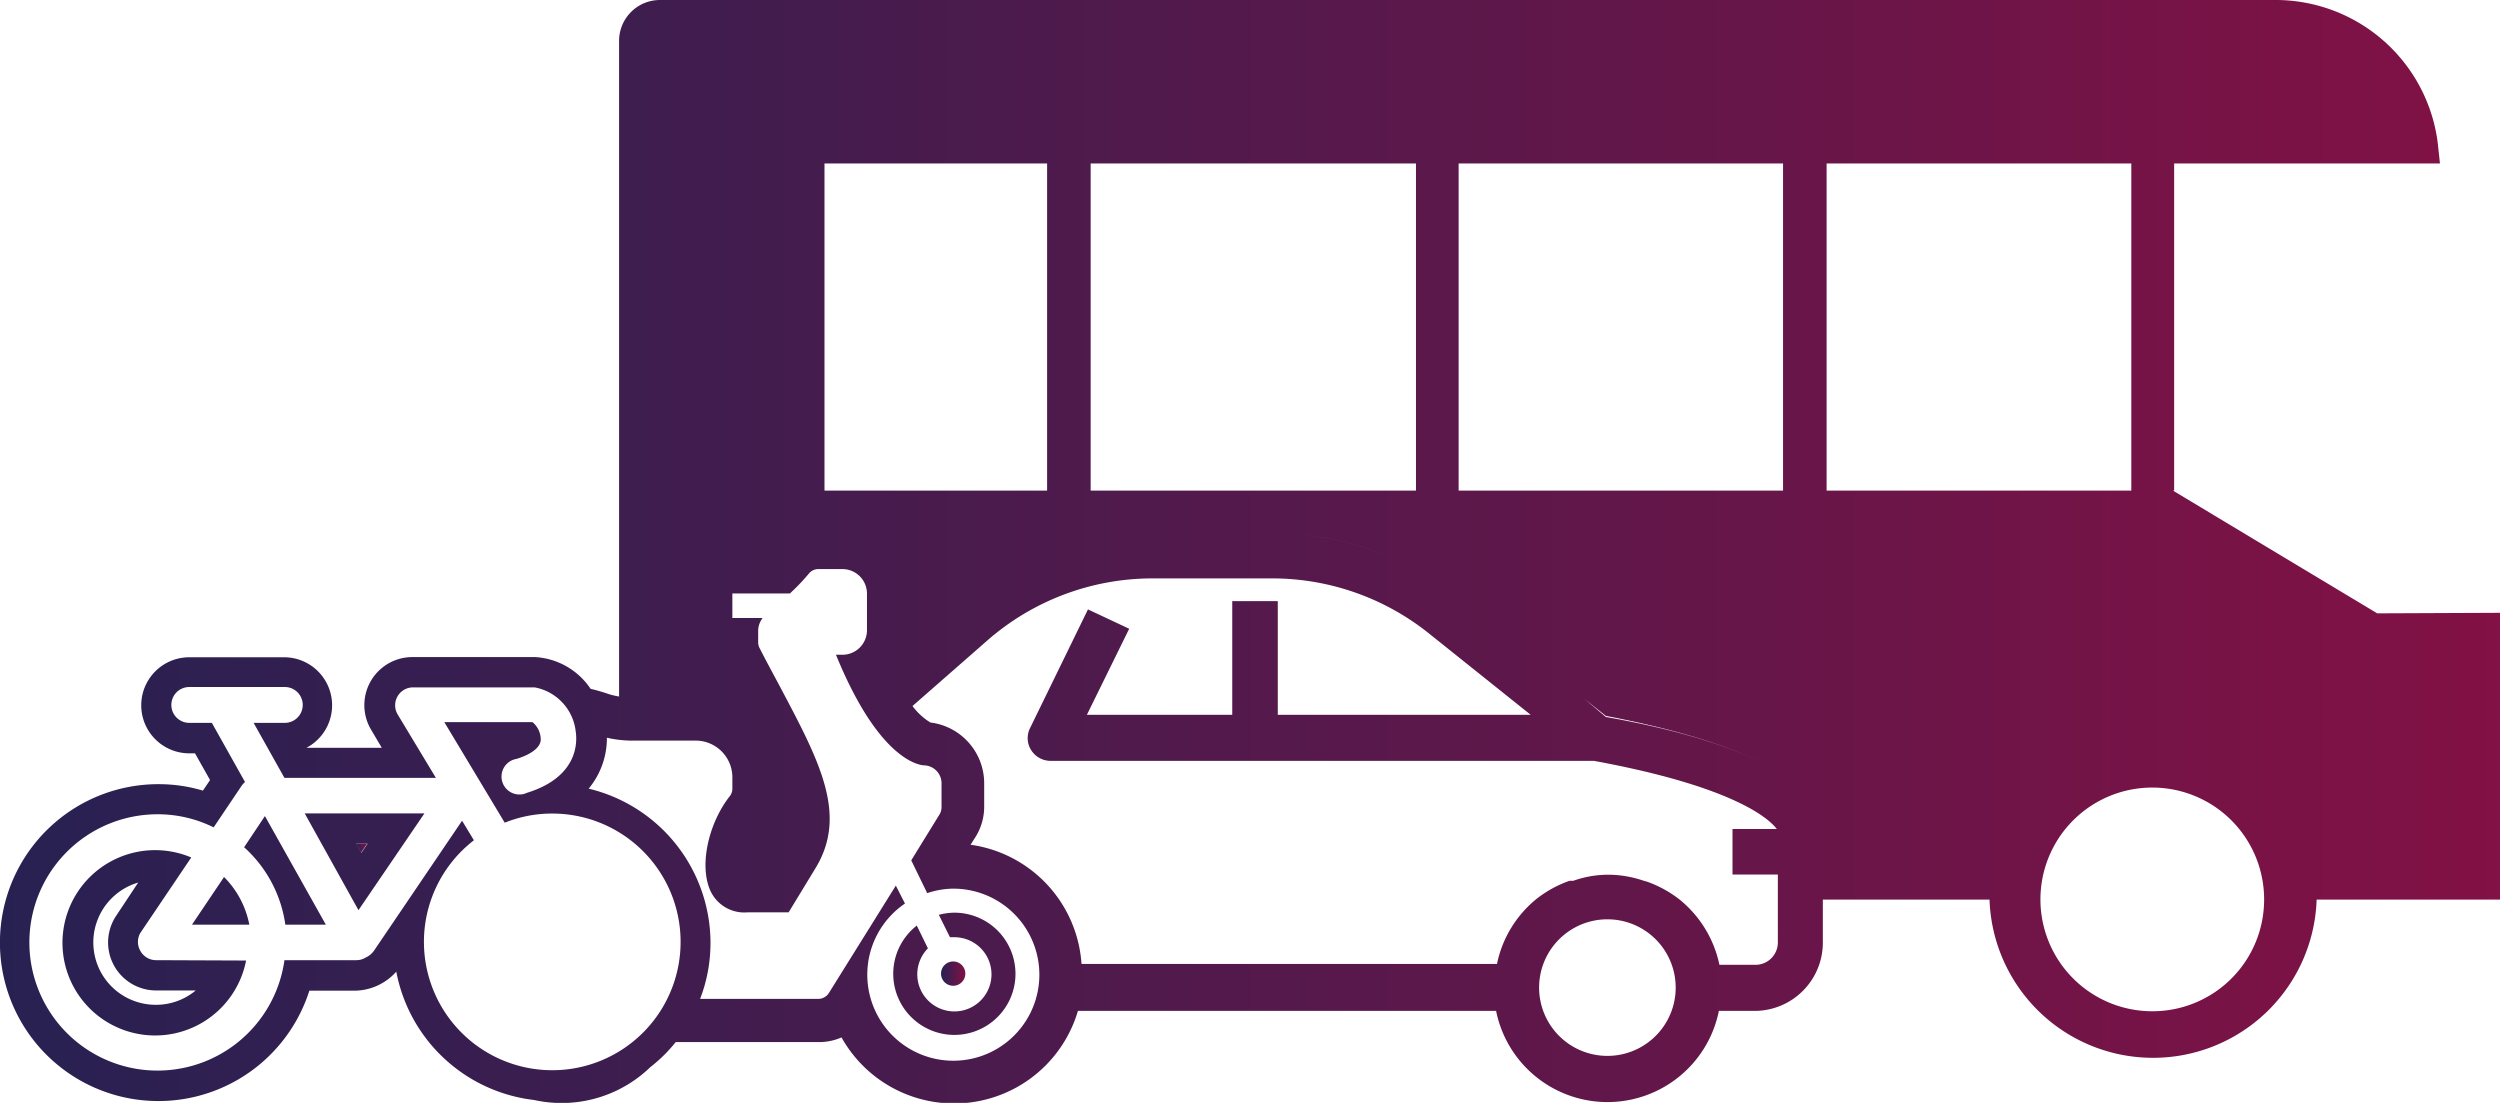 <svg xmlns="http://www.w3.org/2000/svg" xmlns:xlink="http://www.w3.org/1999/xlink" viewBox="0 0 139.48 61.53"><defs><linearGradient id="Dégradé_sans_nom_35" x1="72.6" y1="30.5" x2="77.77" y2="30.5" gradientUnits="userSpaceOnUse"><stop offset="0" stop-color="#272152"/><stop offset="1" stop-color="#821145"/></linearGradient><linearGradient id="Dégradé_sans_nom_35-2" x1="54.27" y1="31.49" x2="62.83" y2="31.49" xlink:href="#Dégradé_sans_nom_35"/><linearGradient id="Dégradé_sans_nom_35-3" x1="88.41" y1="41.04" x2="99.23" y2="41.04" xlink:href="#Dégradé_sans_nom_35"/><linearGradient id="Dégradé_sans_nom_35-4" x1="19.86" y1="47.33" x2="20.49" y2="47.33" xlink:href="#Dégradé_sans_nom_35"/><linearGradient id="Dégradé_sans_nom_35-5" x1="0" y1="30.76" x2="139.48" y2="30.76" xlink:href="#Dégradé_sans_nom_35"/><linearGradient id="Dégradé_sans_nom_35-6" x1="-.67" y1="54.32" x2="138.18" y2="54.32" xlink:href="#Dégradé_sans_nom_35"/><linearGradient id="Dégradé_sans_nom_35-7" x1="52.5" y1="54.32" x2="53.87" y2="54.32" xlink:href="#Dégradé_sans_nom_35"/><linearGradient id="Dégradé_sans_nom_35-8" x1="-.67" y1="50.26" x2="138.18" y2="50.26" xlink:href="#Dégradé_sans_nom_35"/><linearGradient id="Dégradé_sans_nom_35-9" x1="-.67" y1="48.56" x2="138.18" y2="48.56" xlink:href="#Dégradé_sans_nom_35"/><linearGradient id="Dégradé_sans_nom_35-10" x1="-.67" y1="52.58" x2="138.18" y2="52.58" xlink:href="#Dégradé_sans_nom_35"/><linearGradient id="Dégradé_sans_nom_35-11" x1="-.67" y1="48.08" x2="138.18" y2="48.08" xlink:href="#Dégradé_sans_nom_35"/><style>.cls-3{fill:none}.cls-11{fill:url(#Dégradé_sans_nom_35-10)}</style></defs><g id="Calque_2" data-name="Calque 2"><g id="PRODUITS"><g id="COMMENT"><path d="M72.6 29.82a16.54 16.54 0 015.17 1.36 16.47 16.47 0 00-5.17-1.36z" fill="url(#Dégradé_sans_nom_35)"/><path d="M62.83 29.8a16.5 16.5 0 00-8.56 3.37 16.5 16.5 0 018.56-3.37z" fill="url(#Dégradé_sans_nom_35-2)"/><path class="cls-3" d="M45.95 9.12h12.47v18.25H45.95zM60.85 9.12h18.1v18.25h-18.1zM81.38 9.12h18.1v18.25h-18.1z"/><path d="M89.59 40c5 .93 7.9 2 9.64 3.1-1.74-1.1-4.68-2.21-9.64-3.1l-1.18-1z" fill="url(#Dégradé_sans_nom_35-3)"/><path fill="url(#Dégradé_sans_nom_35-4)" d="M19.86 47.07l.28.51.35-.51h-.63z"/><path class="cls-3" d="M101.91 9.12h16.96v18.25h-16.96zM96.66 46.22h2.47c-.41-.54-2.31-2.35-10.2-3.8H58.61a1.28 1.28 0 01-1.08-.6 1.25 1.25 0 01-.06-1.23L60.7 34l2.3 1.08-2.34 4.8h8.11v-6.34h2.54v6.34h14.12l-5.69-4.55A14 14 0 0071 32.27h-6.7a14 14 0 00-9.19 3.45L51 39.39a3.52 3.52 0 001 .92 3.42 3.42 0 013 3.41v1.35a3.19 3.19 0 01-.45 1.62l-.31.49a7.2 7.2 0 016.19 6.65h23.04a6.3 6.3 0 012.22-3.64 6.38 6.38 0 011.83-1h.21a6 6 0 013.06-.23 6.1 6.1 0 01.84.22l.21.06a6.4 6.4 0 011.82 1 6.35 6.35 0 012.22 3.64h2a1.25 1.25 0 001.26-1.26v-3.86h-2.48z"/><path class="cls-3" d="M89.68 51.3a3.81 3.81 0 103.81 3.8 3.8 3.8 0 00-3.81-3.8zM120.09 44a6.24 6.24 0 106.23 6.24 6.24 6.24 0 00-6.23-6.24z"/><path d="M132.63 34.22l-11.4-6.85h.07V9.12h14.83l-.13-1.2A9.12 9.12 0 00127 0H36.82a2.28 2.28 0 00-2.28 2.28v36.58a3.9 3.9 0 01-.59-.14 10.65 10.65 0 00-1-.29 4 4 0 00-3.09-1.77H23a2.68 2.68 0 00-2.29 4.06l.59 1h-4.2a2.68 2.68 0 00-1.24-5.05h-5.3a2.68 2.68 0 000 5.36h.32l.84 1.49-.4.59a8.6 8.6 0 00-2.48-.36 8.84 8.84 0 108.42 11.52h2.61a3.15 3.15 0 002.24-1.06 8.87 8.87 0 007.68 7.16 7.31 7.31 0 001.49.17 7.12 7.12 0 005-2 8.55 8.55 0 001.42-1.4h8a3.11 3.11 0 001.25-.26 7.2 7.2 0 0013.19-1.48h23.33a6.34 6.34 0 0012.43 0h2a3.81 3.81 0 003.8-3.8v-2.41h9.3a9.13 9.13 0 0018.25 0h10.27v-16zM81.38 9.12h18.1v18.25h-18.1zm17.85 33.94C97.49 42 94.55 40.89 89.59 40l-1.18-1 1.18.94c4.96.95 7.9 2.06 9.64 3.12zM60.85 9.12H79v18.25H60.85zm16.92 22.06a16.54 16.54 0 00-5.17-1.36 16.47 16.47 0 015.17 1.36zM62.83 29.8a16.5 16.5 0 00-8.56 3.37 16.5 16.5 0 018.56-3.37zM46 9.12h12.42v18.25H46zM20.86 53.05a1.14 1.14 0 01-.45.37 1 1 0 01-.54.15h-4a7.15 7.15 0 11-7.08-8.14 7 7 0 013.13.73l1.56-2.32a1.29 1.29 0 01.19-.21l-1.85-3.3h-1.26a1 1 0 110-2h5.33a1 1 0 110 2h-1.74l1.72 3.07h8.45l-2.14-3.55a1 1 0 010-1 1 1 0 01.86-.5h6.79a2.82 2.82 0 012.29 2.46c.09.58.15 2.53-2.71 3.42a1 1 0 11-.59-1.89c.49-.15 1.3-.49 1.35-1.05a1.28 1.28 0 00-.46-1h-4.92l3.37 5.61a7.05 7.05 0 012.64-.51 7.16 7.16 0 11-4.36 1.49l-.66-1.09zm12-9.07a4.41 4.41 0 001-2.82 6.61 6.61 0 001.32.16h3.68a2.05 2.05 0 012 2v.69a.67.67 0 01-.16.43c-1.21 1.56-1.7 3.92-1.05 5.29a2.08 2.08 0 002.07 1.17H44l1.49-2.45c1.84-3 .22-6-2-10.19-.36-.68-.74-1.37-1.11-2.1a.68.68 0 01-.08-.31v-.69a1.18 1.18 0 01.25-.68h-1.69v-1.37h3.21A11.66 11.66 0 0045.13 32a.67.67 0 01.52-.25H47a1.37 1.37 0 011.37 1.37v2A1.37 1.37 0 0147 36.53h-.36c2.31 5.66 4.47 6.13 4.89 6.17a1 1 0 011 1v1.35a.79.79 0 01-.1.37L50.84 48l.89 1.83a4.65 4.65 0 011.45-.25 4.8 4.8 0 11-2.69.83l-.51-1-3.74 6a.7.7 0 01-.59.32h-6.59a8.68 8.68 0 00.58-3.11 8.86 8.86 0 00-6.8-8.62zm56.82 14.93a3.81 3.81 0 113.81-3.81 3.81 3.81 0 01-3.81 3.81zm9.51-6.34a1.25 1.25 0 01-1.26 1.26h-2a6.35 6.35 0 00-2.22-3.64 6.4 6.4 0 00-1.82-1l-.21-.06a6.1 6.1 0 00-.84-.22 5.81 5.81 0 00-3.06.23h-.21a6.38 6.38 0 00-1.83 1 6.3 6.3 0 00-2.22 3.64H60.34a7.2 7.2 0 00-6.19-6.65l.31-.49a3.19 3.19 0 00.45-1.62v-1.3a3.42 3.42 0 00-3-3.41 3.52 3.52 0 01-1-.92l4.19-3.67a14 14 0 019.19-3.45H71a14 14 0 018.71 3.06l5.69 4.55H71.29v-6.34h-2.54v6.34h-8.11l2.36-4.8L60.7 34l-3.23 6.62a1.25 1.25 0 00.06 1.23 1.28 1.28 0 001.08.6h30.32c7.89 1.45 9.79 3.26 10.2 3.8h-2.47v2.54h2.53zm2.72-25.2V9.12h17v18.25zm18.18 29.05a6.24 6.24 0 116.23-6.23 6.23 6.23 0 01-6.23 6.23z" fill="url(#Dégradé_sans_nom_35-5)"/><path d="M53 52.29h.23a2.07 2.07 0 11-1.46.62l-.62-1.27a3.41 3.41 0 102.08-.72 3.49 3.49 0 00-.85.12z" fill="url(#Dégradé_sans_nom_35-6)"/><circle cx="53.18" cy="54.32" r=".68" fill="url(#Dégradé_sans_nom_35-7)"/><path class="cls-3" d="M45.65 55.69a.7.7 0 00.59-.32l3.74-6 .51 1a4.79 4.79 0 102.69-.83 4.65 4.65 0 00-1.45.25L50.84 48l1.56-2.51a.79.79 0 00.1-.37v-1.4a1 1 0 00-1-1c-.42 0-2.58-.51-4.89-6.17H47a1.37 1.37 0 001.37-1.37v-2A1.37 1.37 0 0047 31.74h-1.35a.67.67 0 00-.52.25 11.66 11.66 0 01-1.06 1.12h-3.21v1.37h1.62a1.18 1.18 0 00-.25.68v.69a.68.68 0 00.08.31c.37.73.75 1.42 1.11 2.1 2.25 4.17 3.87 7.17 2 10.19L44 50.9h-2.28a2.08 2.08 0 01-2.07-1.17c-.64-1.37-.16-3.77 1.06-5.24a.67.67 0 00.16-.43v-.69a2.05 2.05 0 00-2-2h-3.74a6.61 6.61 0 01-1.32-.16 4.41 4.41 0 01-1 2.82 8.86 8.86 0 016.8 8.6 8.68 8.68 0 01-.58 3.11zm7.53-4.79a3.45 3.45 0 11-2.08.72l.62 1.27a2 2 0 101.46-.62h-.23L52.33 51a3.49 3.49 0 01.85-.1zm-.68 3.42a.68.68 0 01.68-.68.69.69 0 11-.68.68z"/><path d="M10.71 51.59h3.2a5.14 5.14 0 00-1.41-2.66z" fill="url(#Dégradé_sans_nom_35-8)"/><path d="M13.62 47.27a7.15 7.15 0 012.3 4.32h2.26l-3.4-6.06z" fill="url(#Dégradé_sans_nom_35-9)"/><path class="cls-11" d="M8.71 53.57a1 1 0 01-.88-.52 1 1 0 010-1l2.84-4.21a5.17 5.17 0 103.06 5.75zm0 2.49a3.48 3.48 0 01-1-6.82l-1.22 1.84a2.68 2.68 0 002.22 4.18h2.21a3.46 3.46 0 01-2.21.8z"/><path d="M17 45.38l3 5.4 3.68-5.4zm2.88 1.69h.63l-.35.51z" fill="url(#Dégradé_sans_nom_35-11)"/><path class="cls-11" d="M30.8 47.41a5.25 5.25 0 00-1.59.27l2.64 4.39a1 1 0 01-.34 1.36.94.94 0 01-.51.14 1 1 0 01-.85-.48l-2.67-4.44a5.14 5.14 0 103.32-1.24zm0 8.65a3.48 3.48 0 01-3.48-3.48 3.31 3.31 0 01.09-.77l1.3 2.19A2.69 2.69 0 0031 55.26a2.68 2.68 0 002.3-4.06l-1.09-1.8a3.48 3.48 0 01-1.41 6.66z"/></g></g></g></svg>